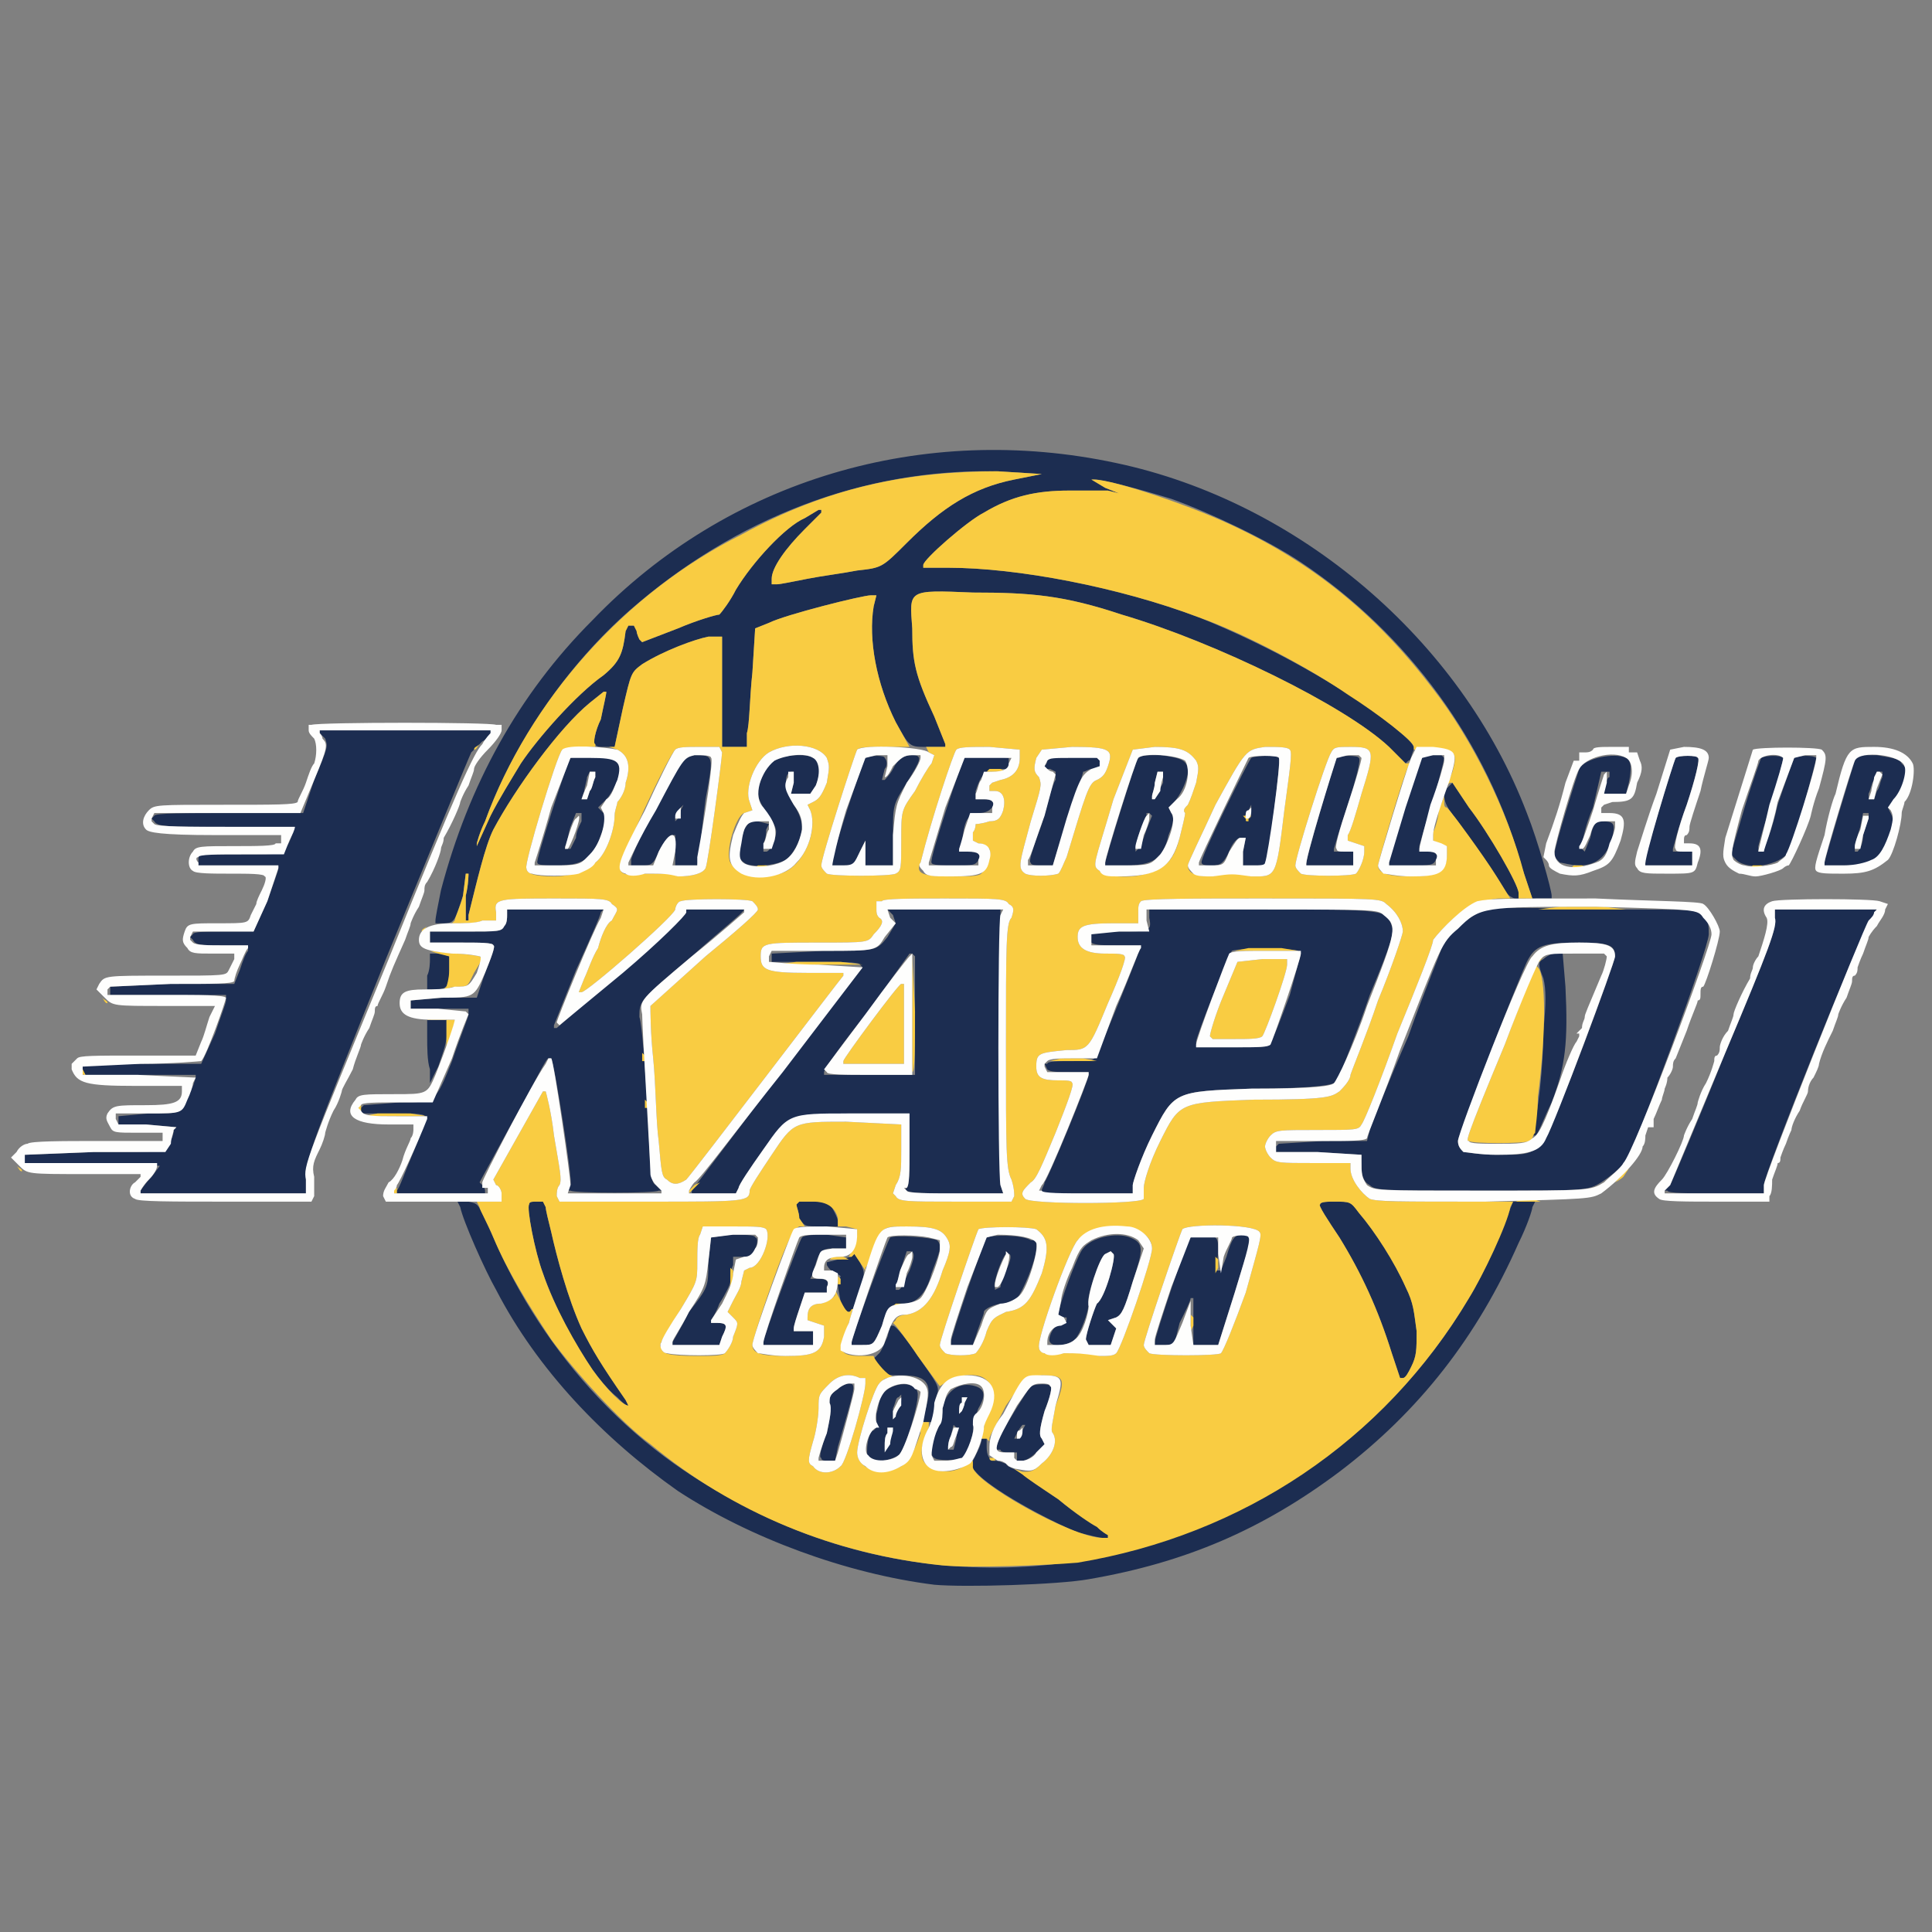 <svg xmlns="http://www.w3.org/2000/svg" width="934.667" height="934.667" viewBox="0 0 701 701" preserveAspectRatio="xMidYMid meet"><rect x="0" y="0" width="701" height="701" fill="#808080" stroke="none"/><path fill="#1c2d51" d="M339 575c-32-4-67-17-93-34-27-19-51-44-66-73-4-7-12-25-13-30l-1-2h4c4 1 3 0 9 13 9 21 22 41 38 58 18 19 36 31 58 42 63 31 138 25 197-14 34-22 62-57 75-94l2-5h8l-1 2c0 1-2 7-5 13-15 34-36 61-65 83-28 21-56 33-91 39-11 2-45 3-56 2zm52-19c-12-5-32-16-37-22l-2-2 2-4c1-2 2-4 2-5v-1h2v3c0 3 1 5 3 5s3 1 4 1c0 1 3 2 5 3 2 2 8 6 14 10 6 5 12 9 14 10 2 2 4 3 4 3v1h-2c-1 0-5-1-9-2zm-93-27c-1 0 0-4 2-9 1-5 2-9 1-11 0-2 0-3 3-5 1-1 3-2 4-2 3 0 2 2-4 23l-1 5h-2c-2 0-3 0-3-1zm17 0c-1-2 0-10 2-10l1-1v-5c1-3 1-6 2-7 4-5 13-5 13 0s-5 21-7 22c-3 2-9 3-11 1zm8-8l1-3h-2v2c-1 1-1 3-1 4v2l1-1s1-2 1-4zm4-13v-2l-1 1c-1 0-1 2-2 4v4l1-2c1-2 2-4 2-5zm12 21c-2-1-1-6 1-10 1-2 2-6 2-8 1-6 6-10 12-8 3 1 4 3 1 8-1 3-2 5-2 6 1 1-2 11-4 12s-9 1-10 0zm8-7c0-2 1-4 0-4l-1-1-1 4c-1 2-1 4-1 4v1h2l1-4zm3-13l1-2h-2v2c-1 0-1 2-1 3v1l1-1s1-2 1-3zm19 20v-2h-2c-2 0-4 0-4-1h-2l1-3c1-3 11-19 12-20 2-1 7-1 7 0 1 0 0 4-2 9-2 7-2 9-1 10l1 2-3 3c-2 2-4 3-5 3h-2v-1zm2-10l1-2h-1s-1 1-2 3l-1 2h1c1 0 2-2 2-3zm-36-5c4-12 2-15-8-15-5 0-6 0-8-3l-2-3 2-2c1-1 2-4 3-6l1-4h1c1 0 5 5 9 11 7 10 8 11 7 14 0 1-1 4-1 6l-1 4h-3v-2zm-111-7c-9-7-21-28-27-45-3-8-6-24-5-25 0-1 1-1 3-1h2l1 2c0 1 1 5 2 9 2 9 6 24 11 35 4 8 7 13 16 26l1 2c-1 0-2-1-4-3zm281-16c-5-16-11-29-19-42-4-6-8-12-7-12 0-1 3-1 5-1 6 0 6 0 9 4 6 7 13 18 17 27 3 6 3 9 4 16 0 7 0 9-2 13-1 2-2 4-3 4h-1l-3-9zm-261-4s3-5 6-11c7-9 7-9 7-18l1-9 7-1c5 0 9 0 9 1 1 0 1 2 0 4l-1 3h-7v3c-1 2-1 4-1 6 0 1-2 5-4 8-1 3-3 6-3 6v1h2c4 0 4 1 2 5l-1 3h-17v-1zm33 0c0-2 13-37 14-38s5-1 9-1l7 1v4h-5c-4 0-5 1-7 9l-1 2h3c3 0 4 1 3 3v2h-8l-2 6c-1 3-2 6-2 7v1h7v5h-18v-1zm32 0c0-2 13-37 14-38 2-1 15 0 17 1 2 2 1 4-2 12-2 8-6 11-10 11-5 0-6 1-8 8-3 7-3 7-7 7h-4v-1zm21-26c2-5 2-7 0-7h-1l-2 6c-1 4-2 7-2 7v1h1c1 0 2-3 4-7zm15 26c0-2 12-37 13-38 2-1 13-1 16 1h2v3c0 4-5 16-7 18-1 1-4 2-5 2-3 0-7 2-7 3s-1 3-2 6l-2 6h-8v-1zm20-26c2-4 2-6 1-6l-1-1v1c-2 2-5 12-4 12v1l2-1c0-1 1-4 2-6zm16 26c-1-1 1-6 3-6 1 0 3-1 3-2v-1h-3v-1c0-3 7-22 9-24 3-4 12-6 17-4s5 4 1 16c-3 10-4 12-6 13l-3 1 3 3-2 6h-8l-1-2c0-2 3-11 4-13 3-2 7-17 6-18l-1-1-2 1c-2 1-7 16-6 18 0 3-3 11-5 13s-8 3-9 1zm38 0c0-2 12-38 13-38 2-1 7-1 9 0 1 1 1 2 1 6l-1 6h2l2-5c2-7 3-8 6-8h2l1 1c0 1-3 10-6 20l-6 19h-9v-17h-1c0 1-2 5-4 9l-2 8h-7v-1zm-114-14c0-2-1-5-1-7l1-3-3-2c-1 0-2-2-2-2v-1l4-1c2 0 4-1 5-1l1-1 2 3c2 4 2 4-1 13l-2 5h-1c-1 0-2-1-3-3zm-15-31c0-2-1-4-1-5l1-1h5c2 0 5 0 6 1s3 5 3 6v2h-6c-6 0-6 0-8-3zM51 432s2-3 4-5l3-4h-1c-1-1-12-1-25-1H9v-3l25-1c26 0 26 0 27-3 1-1 2-3 2-5l1-1-11-1H43v-3l11-1c12 0 12 0 14-6 2-3 3-7 3-7v-1H31l-1-2v-2h43l5-11c2-6 4-11 4-12v-2H40v-3l22-1h23l2-5c1-3 2-6 3-7v-2h-9c-8 0-10 0-11-2l-1-1 1-1c0-1 5-1 11-1h11l5-11c2-6 4-11 4-12v-1H72v-4h15c16 0 16 0 17-3 1-1 2-4 2-5l1-2H82c-21 0-25 0-26-2l-1-1 1-1c0-1 12-1 27-1h27l4-12c5-12 5-12 4-15l-2-2v-1h62v1c0 1-1 2-3 3l-4 4c-1 2-15 36-31 75-27 67-29 73-29 79v6H51v-1zm93 0c1-1 3-7 6-14s5-13 4-13c0-1-5-1-12-1h-11v-2l1-1 13-1c13 0 13 0 19-15 3-9 6-16 6-17v-2h-21v-3l12-1h12l3-9c2-5 4-10 3-10 0-1-5-1-12-1h-11v-4h13c12 0 13 0 14-2 1-1 1-3 1-4v-2h35l-1 1c0 1-4 10-9 21l-8 20v1h1l23-20c13-11 24-21 24-22v-1h21c0 1-9 8-19 17-19 16-19 16-19 22 1 3 2 18 3 33 1 24 1 27 3 28l2 2h-1c-1 1-31 1-32 0h-1l1-2c1-1-6-45-7-46h-1c-1 0-6 11-13 23l-12 22 1 1c1 1 1 2 1 2v1h-32v-1zm107 0l31-41 31-40-1-1c0-1-8-1-17-1h-15v-3l19-1c19 0 19 0 23-5l3-5-1-3-2-2h41v100l1 3h-17c-9 0-17 0-18-1h-1l1-1c1-1 1-6 1-14v-13h-22c-22 1-22 1-31 13-4 6-9 13-9 14l-1 2h-16v-1zm81-64v-21l-1-1h-1l-15 21c-9 11-16 21-16 22v1h33v-22zm46 64c0-1 1-2 1-3 2-3 16-37 16-39v-1h-7c-4 0-7 0-8-1l-1-2h1c0-1 4-1 9-1 8 0 8 0 9-3 2-3 16-38 16-39h-8c-5 0-9 0-10-1l-1-1v-1l1-2h10c11 0 12 0 11-5v-3h41c45 0 45 0 47 6 1 2 0 6-8 25-4 12-9 24-10 27 0 2-2 5-3 5-2 1-11 2-30 2-28 1-28 1-36 17-4 8-7 17-7 18v3h-33v-1zm83-54c1-1 4-9 7-17l4-15-1-1c-2-1-22-1-24 0-1 1-13 31-13 33v2h13c12 0 13 0 14-2zm144 54h-1l2-2c1-2 10-23 20-48 16-38 19-46 18-49v-3h37l-1 1c0 1-1 3-2 4-3 4-38 91-38 95v3h-18c-9 0-17 0-17-1zm-108-2c-2-1-3-3-3-7v-4l-16-1h-15v-2l1-1 16-1h16l1-4c1-3 7-18 14-34 6-17 12-31 12-32 2-4 8-10 12-12 5-3 4-3 51-2 29 0 29 0 32 2 2 2 2 4 2 7 0 5-26 76-30 82-2 3-6 6-9 8-5 3-5 3-44 3-35 0-38 0-40-2zm60-13c1-1 4-3 4-5 4-6 25-63 25-65 0-4-2-5-13-5-13 0-16 1-19 7-5 11-25 63-25 65s1 3 2 4c1 0 6 1 12 1 9 0 11 0 14-2zm-401-29c-1-3-1-8-1-12v-6h7v6c0 3-2 8-3 11l-3 6v-5zm-1-34c1-2 1-5 1-6v-2h4l3 1v5c0 6-1 7-5 7h-3v-5zm3-20c0-1 1-6 2-11 10-38 28-71 55-98 49-51 120-72 190-57 66 14 125 64 149 127 4 10 9 28 9 30v1h-7l-4-12c-12-44-41-84-80-110-12-8-33-18-47-23-13-4-25-7-28-7h-1l5 3 5 2-4-1h-14c-12 0-21 2-31 8-6 3-22 17-22 19v1h9c25 0 62 7 91 18 25 10 54 26 71 40 6 5 7 6 7 8-1 2-1 4-2 4l-1 1-6-6c-16-15-63-38-97-48-21-7-33-8-54-8-24-1-23-1-22 13 0 12 1 17 8 32l4 10v1h-7c-6 0-6 0-11-9-7-14-10-30-8-42l1-4h-2c-3 0-31 7-37 10l-5 2-1 16c-1 9-1 19-2 22v5h-9v-40h-5c-5 1-16 5-24 10-4 3-4 3-7 16l-3 14h-4c-1 0-3 0-3-1-1 0 0-5 2-9 1-5 2-9 2-10h-1l-5 4c-11 9-27 31-35 46-3 6-6 19-9 31v2h-1v-9c1-4 1-8 1-8h-1l-1 8c-3 9-3 10-7 10h-3v-1zm31-57c6-9 20-25 30-32 6-5 7-8 8-16l1-2h2l1 2c0 1 1 3 1 3l1 1 13-5c7-3 14-5 15-5 1-1 4-5 6-9 6-10 18-23 25-26l5-3h1v1l-6 6c-7 7-12 14-12 18v2h2c1 0 6-1 11-2s13-2 18-3c9-1 9-1 18-10 13-13 24-20 39-23l10-2-16-1c-49-1-95 17-133 50-23 20-43 49-53 77-2 4-3 8-3 8v1l5-11c3-6 8-14 11-19zm357 46c-5-9-13-19-17-25-5-6-6-9-4-12l2-2 6 9c7 9 18 28 18 31v2h-1c-1 0-3-1-4-3zm-351-10c-1 0 11-37 12-38 2-1 11-1 15 0l3 2v2c0 3-3 9-5 11l-3 3 2 2c1 1 1 3-1 8-3 9-7 11-16 11-4 0-7 0-7-1zm14-9c0-2 1-4 2-6v-3h-2l-2 5c-1 3-1 6-2 7v1h2l2-4zm5-17c1-1 1-3 2-5v-2h-2l-1 2c0 1-1 4-1 5l-1 3h2l1-3zm15 25c0-1 4-10 9-19 10-18 10-18 14-19 7 0 7 0 4 16-1 8-2 17-2 19l-1 5h-8v-11h-1c-1 0-3 2-5 6-2 5-3 5-6 5h-4v-2zm18-18l1-2-1 1c-1 2-2 3-2 4v1l1-1s1-2 1-3zm23 19c-3-2-2-5 0-12l2-3h3l4 1-1 2c0 1 0 3-1 5v3h1c1 0 2-2 3-4 1-4 1-4-2-9-5-7-5-9-2-15 2-5 6-7 13-7s9 3 6 11l-2 3h-7l1-4v-4h-1c-3 1-2 7 1 12 2 3 3 6 3 8 0 4-3 10-6 12s-13 3-15 1zm32-1c0-2 11-36 12-37 2-1 7-1 7 0 1 1 1 3 0 4l-1 4h1s2-2 3-4c2-4 4-5 7-5 4 0 3 2-2 10s-5 8-5 19v11h-10v-9l-2 4-2 5h-8v-2zm36 1c-1-1 11-37 12-38 0-1 4-1 8-1l8 1v4h-4c-5 1-6 2-8 8v3h3c1 0 3 0 3 1h1l-1 2c-1 1-2 2-5 2-4 1-5 2-6 11l-1 3h3c2 0 4 0 4 1h1l-1 2c-1 2-2 2-9 2-4 0-8 0-8-1zm36 0c-1 0 1-6 4-14 2-7 4-15 5-16v-3l-2-1h-2v-1s1-1 1-2c1-2 3-2 10-2l9 1v4h-3c-1 0-2 1-3 1 0 1-3 9-6 18l-5 16h-4c-2 0-4 0-4-1zm27 0c0-1 11-37 12-38s3-1 8-1c8 1 10 2 10 6 0 3-3 9-5 11l-2 2 1 2c1 2 1 3-1 8-2 9-6 11-16 11h-7v-1zm15-12l2-5-1-1h-1v1c-1 1-4 10-4 12v1l1-1c1-1 2-4 3-7zm6-17v-4h-2l-1 4c0 2-1 4-1 5v1l1-1c1-1 2-3 3-5zm14 29c-1-1 17-37 18-38 2-1 10-1 10 0 1 1-4 35-4 38l-1 1h-8v-5l1-5h-2c-1 0-3 2-4 5-2 4-3 5-6 5-2 0-4 0-4-1zm18-19v-2l-1 2c-1 1-2 3-1 3v1l1-1c1 0 1-1 1-3zm20 19c0-2 10-36 11-38 1-1 8-1 8 0 1 0-1 8-4 17s-5 16-5 16v1h7v5h-17v-1zm30 0c0-2 11-38 12-38 1-1 3-1 4-1h3l1 1c0 1-2 8-4 16-3 8-5 16-5 16v2h3c1 0 3 0 3 1h1l-1 2c-1 2-2 2-9 2h-8v-1zm62 0c-1-1-2-2-2-3 0-3 8-28 9-31 2-4 13-6 17-4 2 1 2 4 1 9l-1 4h-8v-2c1-2 1-4 2-4v-2h-3l-3 13c-3 7-4 13-4 14v1l1 1 2-5c1-5 2-6 4-6 5 0 5 1 4 6-2 7-6 10-12 10-3 0-6-1-7-1zm31-1c0-2 10-35 11-37 1-1 8-1 8 0 1 0-1 8-4 17-3 8-5 16-5 16v1h7v5h-17v-2zm33 0l-2-2 5-17c3-10 6-18 6-18 2-1 7-1 8 0 0 1-2 8-4 16-3 8-5 16-5 16v2h1c1 0 4-8 6-17 3-9 6-17 6-17 2-1 7-1 8 0 0 1-8 31-10 34-3 5-15 7-19 3zm32 1c0-1 10-34 11-37l1-2h7c5 1 8 1 9 3 2 2 2 2 1 7-1 2-3 5-4 7l-2 2 1 2c1 2 1 3 0 7-3 10-6 12-17 12h-7v-1zm14-10c1-3 2-6 2-7v-1h-2l-1 5c-1 3-2 7-2 7v2h1c1-1 2-3 2-6zm5-16c1-1 1-3 2-5v-2h-2l-1 3c-1 1-1 3-2 5v2h2l1-3zM556 410c2-4 4-24 4-36 1-10 1-15 0-19-2-5-2-6 0-7 1-1 3-2 4-2h3l1 12c1 20 0 29-5 42-3 6-5 12-6 12h-1v-2z"/><path fill="#f9cc42" d="M342 568c-39-4-76-19-106-44-11-8-28-27-36-38-8-12-16-25-21-37-2-5-5-10-5-11l-1-2h9v-3c0-1-1-3-2-3l-1-2 18-32h1s2 7 3 16c2 12 3 16 2 18-1 1-1 3-1 4l1 2h33c34 0 36 0 36-4 0-1 4-7 8-13 8-12 8-12 27-12l20 1v9c0 7 0 10-2 13l-1 3 1 1c1 2 4 2 22 2h20l1-2c0-1 0-3-1-6-2-4-2-10-2-48 0-37 0-45 2-47 1-3 1-4-1-5-1-2-4-2-23-2-12 0-23 0-23 1h-2v3c0 1 0 2 1 3 2 1 1 3-2 6-2 3-2 3-20 3-20 0-21 0-21 5s2 6 17 6h13v1c-1 1-55 72-57 74-3 2-5 2-7 0-2-1-2-3-3-14-1-7-1-20-2-30-1-9-1-18-1-19 1-1 10-9 20-18 11-9 19-16 19-17s-1-2-2-3c-2-1-24-1-26 0-1 0-2 2-2 3-1 3-32 30-34 30h-1l2-5c1-2 3-8 5-11 1-4 3-9 5-10 2-4 3-4 0-6-1-2-4-2-20-2-21 0-23 0-22 5v3h-5c-2 1-6 1-8 1h-3l1-1c0-1 2-5 3-9l1-8h1s0 4-1 8v9h1v-2c3-12 6-25 9-31 8-15 24-37 35-46l5-4h1c0 1-1 5-2 10-2 4-3 9-2 9v1h-5c-3 0-6 1-7 1-2 2-14 42-13 43 0 2 3 3 10 3 6 0 12-2 15-5 4-3 7-12 7-17 0-2 1-4 1-5 1-1 3-4 3-7 2-6 1-10-3-12l-3-1h2l3-14c3-13 3-13 7-16 8-5 19-9 24-10h5v40h9v-5c1-3 1-13 2-22l1-16 5-2c6-3 34-10 37-10h2l-1 4c-2 12 1 28 8 42l5 9h-9c-6 0-9 0-10 1-1 2-13 39-13 42 0 1 1 2 2 3 2 1 23 1 25 0s2-2 2-12c0-11 0-11 5-18 2-4 5-9 6-10l1-3-2-1-1-2h7v-1l-4-10c-7-15-8-20-8-32-1-14-2-14 22-13 21 0 33 1 54 8 34 10 81 33 97 48l6 6h1l1-1-1 2c-2 4-11 35-11 36 0 3 4 4 12 4 10 0 13-2 13-8v-3l-3-1-2-1v-3c1-2 2-6 2-8l2-5v2c0 1 0 2 1 2 2 2 13 17 18 25l5 8h-4c-2 0-6 1-8 2-5 1-13 9-16 13 0 2-6 17-13 34-6 17-12 32-13 33-1 2-2 2-16 2s-15 0-17 2c-1 1-2 3-2 4s1 3 2 4c2 2 3 2 16 2h13v2c0 4 4 9 7 11 3 1 9 1 28 1h24l-1 2c-1 6-10 25-15 33-31 52-82 86-142 96-12 1-38 2-49 1zm60-11s-2-1-4-3c-2-1-8-5-14-10-6-4-12-8-13-9l-3-2 3 1c3 0 4 0 7-3 4-3 6-8 4-11-1-1 0-4 1-10 4-10 3-11-5-11-6 1-6 1-13 11-3 6-6 11-6 12v1l-1-1h-2l1-4c0-2 2-5 2-8 2-5 1-8-2-10s-10-1-13 1l-3 2-8-11c-4-6-8-11-8-11l-1-1 1-1c0-1 2-2 4-2 6-1 10-6 13-16 3-7 3-9 2-11-2-4-5-5-15-5-9 0-9 0-12 9-1 2-2 5-3 6v1l-4-6-1 1h-1l1-2c1-2 2-4 2-6v-2l-4-1h-3v-3c-1-4-4-6-9-6h-5l-1 1c0 1 1 3 1 5l2 3h-2c-2 1-4 4-10 21-4 11-7 21-7 22 0 3 3 4 12 4 10 0 13-1 14-7v-4l-6-2v-1c0-3 1-5 5-5 3-1 4-2 5-3v-2l2 4c2 4 3 5 4 3h1l-1 1c0 1-1 4-2 7-3 7-2 9 5 9h5c0 1 4 6 6 7l2 1h-3c-1 0-2 1-3 2-2 2-8 21-8 25 0 6 9 9 16 5 3-2 5-6 7-12v-4h3v2c-3 6-3 10-2 12 3 5 12 5 16 1l2-1v2c-1 5 36 26 47 26h2v-1zm-97-25c2-1 9-26 9-30v-2h-2c-4-2-8-1-11 2-4 4-4 4-4 9 0 3-1 9-2 12-2 7-2 8 0 9 2 3 7 3 10 0zm-78-24c-9-13-12-18-16-26-5-11-9-26-11-35-1-4-2-8-2-9l-1-2h-2c-2 0-3 0-3 1-1 1 2 17 5 25 4 12 12 26 18 35 5 7 11 13 13 13l-1-2zm285-12c2-4 2-6 2-13-1-7-1-10-4-16-4-9-11-20-17-27-3-4-3-4-9-4-2 0-5 0-5 1-1 0 3 6 7 12 8 13 14 26 19 42l3 9h1c1 0 2-2 3-4zm-249-5c1-1 3-4 3-6 2-5 2-5 0-7l-2-2 2-4c1-2 3-5 3-7l1-4 2-1c4 0 8-11 6-14-1-1-4-1-12-1h-11l-1 3c-1 1-1 6-1 10 0 7 0 7-6 17-8 13-8 13-7 14 0 2 2 3 13 3 5 0 9 0 10-1zm91 0c1-1 3-4 4-8 2-5 3-5 7-7 7-1 9-4 13-14 3-10 2-13-2-16-3-1-19-1-21 0-1 2-14 40-14 42 0 1 1 2 2 3 2 1 9 1 11 0zm38 0c1 0 4 0 7 1 3 0 5 0 6-1 2-2 13-34 13-38 0-9-19-11-27-3-3 3-15 36-14 39 0 2 3 3 9 2h6zm51 0c1-1 5-11 9-22 5-18 6-21 5-22-2-3-26-3-28-1-1 2-14 40-14 42 0 1 1 2 2 3 2 1 25 1 26 0zm-28-56v-4c0-2 2-9 6-17 7-14 7-14 34-15 27 0 28-1 31-3 1-1 4-4 4-6 1-3 6-15 10-27 5-12 9-24 9-25 0-3-2-7-6-10-2-2-3-2-45-2-24 0-43 0-44 1s-1 2-1 4v4h-9c-11 0-13 1-13 5s3 6 10 6c4 0 7 0 7 1 1 0-2 8-6 17-7 17-7 17-15 17-10 1-11 1-11 6 0 4 2 5 8 5 3 0 5 0 5 1 1 0-2 8-6 18-5 12-7 17-9 18-3 3-4 4-2 6s42 2 43 0zM241 317c1 0 3 0 5 1 5 0 9-1 10-3s6-40 6-42l-1-2h-7c-5 0-8 0-9 1-3 3-21 42-20 43 0 2 2 3 9 2h7zm42 0c8-2 14-15 11-23l-1-2 2-1c2-1 3-2 5-7 1-6 1-6 0-9-3-5-14-6-21-2-5 3-9 13-7 18l1 3-3 1c-3 1-7 14-5 18 3 5 10 6 18 4zm73 0c2-2 4-7 3-9-1-1-2-2-4-2l-2-1v-3c1-1 1-3 1-3s2 0 5-1c3 0 4-1 5-4 1-4 0-7-3-7h-2v-2l1-1 3-1c5-1 7-4 7-8v-3l-11-1c-7 0-11 0-12 1s-9 25-13 41c-2 4 1 5 11 5 6 0 10 0 11-1zm28 0c1-1 2-4 3-6 7-23 8-27 11-28 2-1 3-2 4-5 2-6 1-7-13-7l-11 1-2 3c-1 4-1 5 1 7 1 3 1 3-3 16-4 15-5 17-2 19 2 1 9 1 12 0zm32 0c7-2 10-5 12-13 1-4 2-8 2-9-1-1 0-2 1-3 1-2 2-5 3-8 1-5 1-6 0-8-3-4-6-5-15-5l-8 1-7 18c-7 24-8 24-5 26 1 2 11 3 17 1zm31 0c1 0 4 0 7 1 9 0 9 1 12-24 2-15 3-21 2-22s-4-1-9-1c-7 1-7 1-18 21-5 11-10 21-10 22 0 3 3 4 9 4 3-1 6-1 7-1zm45 0c1-1 3-5 3-8v-2l-6-2v-2c1-1 3-8 5-15 5-16 5-17-4-17-5 0-6 0-7 2-2 3-13 38-13 41 0 1 1 2 2 3 2 1 18 1 20 0zm60 118h4l3 1h-9l2-1zm-409-3s0-1 1-1l1-1-1 1v2h-1v-1zm107 0l2-2 2-1-4 4v-1zm338-5c1-2 3-3 3-3l-2 3c-1 1-3 2-3 2l2-2zM6 423l-1-1 1 1c1 1 2 1 2 2-1 0-1-1-2-2zm527-9c-1 0-2 1 13-35l11-29 1 1c3 3 3 24 0 47 0 6-1 12-1 13-1 1-1 3-2 3-2 1-21 1-22 0zm-396-10h12l6 1h-23l5-1zm-7-2s0-1 1-1l1-1-1 1v2h-1v-1zm104-2v-1l1 1v2h-1v-2zM29 389v-2h1v1l1 2c-1 0-1 0-2-1zm302-21v-21l1 20c0 12 0 22-1 22v1-22zm-25 17c0-1 20-28 21-28h1v29h-22v-1zm-73-2v-1l1 1v2h-1v-2zm-71-8v-5h3v1s-1 2-1 5l-2 4v-5zm-6-6h4l2 1h-7l1-1zm-119-7l-1-1 1 1c1 1 2 1 2 2-1 0-1-1-2-2zm125-4s1-3 1-6v-5l-4-1-3-1 9 1c4 0 9 1 9 1l1 1-3 5c-2 4-2 5-5 5-1 0-4 0-5 1h-1l1-1zm127-9h16l8 1h-32l8-1zm269 0c0-1 1-1 2-2l2-1-2 1c-1 1-1 2-2 2zm6-4h2l2 1h-5l1-1zm-411-7c0-1 1-1 2-2l2-1-2 1c-1 1-1 2-2 2zm413-9h16l8 1h-32l8-1zm-15-5c0-3-11-22-18-31l-6-9h-1l-1 1 2-5c2-7 1-8-7-8h-7v-1c0-2-13-12-24-19-13-9-37-22-54-28-29-11-66-18-91-18h-9v-1c0-2 16-16 22-19 10-6 19-8 31-8h14l4 1-5-2-5-3h1c7 0 37 10 53 18 29 14 51 33 70 58 14 18 27 44 33 67l3 9h-5v-2zm20-10h3l2 1h-6l1-1zm65 0h3l2 1h-6l1-1zm-463-8s1-4 3-8c16-44 51-83 93-104 31-17 60-23 93-23l16 1-10 2c-15 3-26 10-39 23-9 9-9 9-18 10-5 1-13 2-18 3s-10 2-11 2h-2v-2c0-4 5-11 12-18l6-6v-1h-1l-5 3c-7 3-19 16-25 26-2 4-5 8-6 9-1 0-8 2-15 5l-13 5-1-1s-1-2-1-3l-1-2h-2l-1 2c-1 8-2 11-8 16-10 7-24 23-30 32-3 5-8 13-11 19l-5 11v-1zm-1-34c0-1 1-1 2-2l2-1-2 1c-1 1-1 2-2 2zm187 257l-1-1 1 1h2v1h-1s-1 0-1-1zm-34-56h2v1h-3l1-1zm-21-9v-1l1 1v2h-1v-2zm-2-8h4l2 1h-7l1-1zm-37 7v-3l1 1v4l-1 2v-4zm167 17v-3l1 1v3l-1 2v-3zm9-21v-3l1 1v3l-1 2v-3zm-56-75h8l5 1h-17l4-1zm54-8c0-1 2-8 5-15l5-12 9-1h9v2c0 3-8 25-9 26s-5 1-10 1h-8l-1-1zm14-32h12l6 1h-23l5-1zm-178-30h3l2 1h-6l1-1zm84-35h4l2 1h-7l1-1zm93 18l-1-1h3l-1 1v1c-1 0-1 0-1-1z"/><path fill="#fefefd" d="M295 532c-2-1-2-2 0-9 1-3 2-9 2-12 0-5 0-5 4-9 3-3 7-4 11-2h2v2c0 4-7 29-9 30-3 3-8 3-10 0zm9-5c2-7 6-22 6-23v-2h-2c-1 0-3 1-4 2-3 2-3 3-3 5 1 2 0 6-1 11-2 5-3 9-3 9v1h6l1-3zm10 5c-2-1-3-3-3-5 0-4 6-23 8-25 3-4 14-4 17 1 1 2 1 3-1 13-4 12-4 14-8 16-5 3-10 3-13 0zm12-4c2-1 8-20 8-23 0 0-1-1-2-1-2-3-7-2-10 0s-5 10-4 12l1 2h-1c-3 1-5 9-3 10 2 3 9 2 11 0zm12 5c-4-2-5-8-1-15 1-2 2-6 2-9 2-7 5-10 12-10 9 0 12 6 8 14-1 2-2 4-2 5 0 3-3 11-5 13-3 2-10 4-14 2zm11-4c2-2 5-10 4-12 0-2 0-3 1-4 3-2 4-8 2-10s-7-1-11 1c-2 2-2 4-3 7 0 2 0 5-1 6-2 3-3 9-3 11l1 2h4c3 0 5-1 6-1zm20 4c-1 0-3-1-3-1-1-1-2-2-4-2l-3-2v-3c0-3 1-7 5-12 8-15 7-14 14-14 8 0 8 1 5 11-1 6-2 9-1 10 2 3 0 8-4 11-3 3-4 3-9 2zm7-6l3-3-1-2c-1-1-1-3 1-10 2-5 3-9 2-9 0-1-2-1-3-1-4 0-4 1-9 8-9 16-9 17-4 17h3v2l1 1h2c1 0 4-1 5-3zm-134-36c-2 0-3-3-2-4 0-1 3-6 7-12 6-10 6-10 6-17 0-4 0-9 1-10l1-3h11c8 0 11 0 12 1 2 3-2 14-6 14l-2 1-1 4c0 2-2 5-3 7l-2 4 2 2c2 2 2 2 0 7 0 2-2 5-3 6s-17 1-21 0zm20-6c2-4 2-5-2-5h-2v-1l4-6c2-4 4-8 4-11l1-5 3-1c2 0 3-1 4-3 1-1 1-3 1-4l-1-1h-8l-8 1-1 9c-1 8-1 9-7 18-3 6-6 10-6 11v1h17l1-3zm13 6c-1-1-2-2-2-3 0-3 14-41 15-42s6-1 12-1l11 1v2c0 5-2 8-6 8s-6 1-6 4v1h3l2 1v2c0 6-2 8-6 9-4 0-5 2-5 5v1l6 2v4c-1 6-4 7-14 7-5 0-9-1-10-1zm20-6v-2h-7v-1c0-1 1-4 2-7l2-6h8v-2c1-2 0-3-2-3-4 0-4-1-2-5 2-6 1-5 6-6h5v-5h-8c-5 0-8 0-9 1-1 2-13 36-13 38v1h18v-3zm12 6l-2-1v-2s1-4 3-8c1-4 4-13 6-19 5-16 5-16 15-16s13 1 15 5c1 2 1 4-2 11-3 10-7 15-13 16-4 0-5 1-8 10-1 4-8 6-14 4zm13-10c2-7 2-7 7-8 3 0 6-1 7-2 2-2 6-12 7-17v-4l-4-1c-5-1-14-1-15 0-1 2-13 37-13 38v1h4c4 0 4 0 7-7zm23 10c-1-1-2-2-2-3 0-2 13-40 14-42 2-1 18-1 21 0 4 3 5 6 2 16-4 10-6 13-13 14-4 2-5 2-7 7-1 4-3 7-4 8-2 1-9 1-11 0zm13-10c2-6 2-6 7-8 3 0 6-2 7-3 3-3 7-17 6-19s-7-3-14-3l-4 1-7 18c-3 9-6 18-6 19v2h8l3-7zm23 10c-1 0-2-1-2-2-1-3 11-36 14-39 3-4 9-6 18-5 4 0 9 4 9 8s-11 36-13 38c-1 1-3 1-6 1-7-1-8-1-13-1-3 1-6 1-7 0zm11-5c3-2 5-10 5-12-1-3 4-18 6-19l2-1 1 1c1 1-3 16-6 18-1 2-4 11-4 13l1 2h8l2-6-3-3 3-1c2-1 3-3 6-13l4-12-2-3c-4-3-11-3-17 0-3 2-4 2-7 10-2 4-4 10-4 12l-1 5 2 1 1 2-2 1c-3 0-5 3-5 6v1h4c3 0 5-1 6-2zm27 5c-1-1-2-2-2-3 0-2 13-40 14-42 2-2 26-2 28 1 1 1 0 4-5 22-4 11-8 21-9 22s-24 1-26 0zm12-11l3-8v9l1 7h9l6-19c3-10 6-19 5-20 0-1-5-1-6 0 0 1-2 4-3 7l-1 6-1-7v-6h-10l-7 18c-3 9-6 18-6 19v2h4c3 0 3-1 6-8zM49 435c-3-1-2-5 0-6l2-2v-1H31c-21 0-21 0-24-3l-3-3 2-2c1-2 3-3 4-3 1-1 13-1 25-1h24v-3h-9c-8 0-9 0-10-2s-2-3-1-5c2-3 3-3 14-3 10 0 13-1 13-5v-2H49c-18 0-21-1-23-6v-2l2-2c1-1 6-1 22-1h21l2-5c1-2 2-6 3-9l2-4H60c-19 0-19 0-22-3l-3-3 1-2c2-3 2-3 24-3s22 0 23-2l2-4v-2h-8c-6 0-8 0-9-2-2-2-2-3-1-6s2-3 12-3c11 0 11 0 12-3l2-4c0-1 1-3 2-5s2-5 1-5c0-1-6-1-12-1-7 0-13 0-14-1-2-1-2-5 0-7 1-2 3-2 15-2 8 0 15 0 15-1h2v-3H78c-20 0-24-1-25-2-2-2-1-5 1-7s3-2 27-2c19 0 26 0 27-1 0-1 2-4 3-7s2-6 3-7c1-3 1-7 0-9-1-1-2-2-2-3v-2h1c3-1 65-1 67 0h2v2c0 1-2 4-5 7s-5 6-5 7-1 3-2 6c-2 3-3 6-3 6 0 1-3 8-6 13 0 2-1 3-1 4s-2 7-5 12c-1 1-1 2-1 3s-1 3-2 6c-2 3-3 6-3 6 0 1-1 3-2 6-4 9-5 11-7 17-1 3-3 6-3 7-1 0-1 1-1 2s-1 3-2 6c-2 3-3 6-3 6 0 1-2 5-3 9-2 4-4 7-4 8 0 0-1 4-3 7-2 4-3 8-3 8 0 1-1 4-2 6-2 4-3 6-2 10v7l-1 2H82c-20 0-32 0-33-1zm62-7c-1-5 0-7 30-80 25-62 31-75 34-78 1-2 3-4 3-4v-1h-62v1s1 1 1 2c2 2 2 3-3 15l-5 12H56l-1 2v1l1 1c1 1 13 1 26 1h25c0 1-1 3-2 5l-2 5H88c-9 0-16 0-16 1-1 0-1 1 0 2v1h29v1l-4 12-5 11H70l-1 2v1l1 1c1 1 6 1 11 1h9v1c-1 1-2 4-3 6s-2 5-2 6c-1 1-7 1-23 1l-22 1-1 1v2h21c13 0 21 0 22 1 0 1-7 21-9 23 0 0-10 1-22 1l-21 1v3h20l21 1-1 2c0 1-1 4-2 6-2 5-2 5-14 5H42v2l1 2h10l11 1-1 1c0 1-1 3-1 5l-2 3H34l-25 1v3h48v1c0 1-1 3-3 5s-3 4-3 4v1h60v-5zm28 6c0-2 1-3 2-5 2-1 4-5 5-8 1-4 3-7 3-8 1-1 1-3 1-3v-2h-9c-12 0-17-3-12-9 1-2 3-2 14-2 12 0 12 0 15-7 4-10 7-19 7-20h-8c-9 0-12-2-12-6s2-5 9-5c3 0 8 0 11-1 5 0 5 0 8-5 1-3 2-6 1-6 0 0-4-1-10-1-10-1-12-2-12-5 0-4 4-6 12-6 4 0 9 0 11-1h5v-3c-1-5 1-5 22-5 16 0 19 0 20 2 3 2 2 2 0 6-2 1-4 6-5 10-2 3-4 9-5 11l-2 5h1c2 0 33-27 34-30 0-1 1-3 2-3 2-1 24-1 26 0 1 1 2 2 2 3s-8 8-19 17l-20 18c0 1 0 10 1 19 1 10 1 23 2 30 1 11 1 13 3 14 2 2 4 2 7 0 2-2 56-73 57-74v-1h-13c-15 0-17-1-17-6s1-5 21-5c18 0 18 0 20-3 3-3 4-5 2-6-1-1-1-2-1-3v-3h2c0-1 11-1 23-1 19 0 22 0 23 2 2 1 2 2 1 5-2 2-2 10-2 47 0 38 0 44 2 48 1 3 1 5 1 6l-1 2h-20c-18 0-21 0-22-2l-1-1 1-3c2-3 2-6 2-13v-9l-20-1c-19 0-19 0-27 12-4 6-8 12-8 13 0 4-2 4-36 4h-33l-1-2c0-1 0-3 1-4 1-2 0-6-2-18-1-9-3-16-3-16h-1l-18 32 1 2c1 0 2 2 2 3v3h-42l-1-2zm38-2v-1h-2v-2c0-1 18-36 23-43l1-2h1c1 1 7 43 7 46l-1 3h34v-1l-2-2c-1-1-2-3-2-4 0-4-3-53-3-58-1-5-1-5 18-21 10-8 19-16 19-16v-1h-21v1c0 1-10 11-23 22l-23 19-1-1c0-1 13-33 16-38l1-3h-35v2c0 1 0 3-1 4-1 2-2 2-14 2h-13v4h11c7 0 12 0 12 1 1 0-1 5-3 10-4 9-4 9-16 9l-11 1v3h10l10 1 1 1s-3 7-6 16l-7 16h-13c-7 0-13 0-13 1l-1 1 1 1c1 2 4 2 13 2h11v1c-4 10-10 23-11 24 0 1-1 2-1 2v1h34v-1zm91-1c0-1 4-7 9-14 9-13 9-13 31-13h22v13c0 8 0 13-1 14h-1l1 1c0 1 8 1 18 1h17l-1-3c-1-4-1-96 0-98l1-2h-42l1 3 2 2-4 5c-3 5-3 5-22 5h-19l-1 2v2c1 0 9 1 18 1l16 1-29 38c-16 20-30 39-32 40-1 1-2 3-2 3v1h17l1-2zm104 4c-2-2-1-3 2-6 2-1 4-6 9-18 4-10 7-18 6-18 0-1-2-1-5-1-6 0-8-1-8-5 0-5 1-5 11-6 8 0 8 0 15-17 4-9 7-17 6-17 0-1-3-1-7-1-7 0-10-2-10-6s2-5 13-5h9v-4c0-2 0-3 1-4s20-1 44-1c42 0 43 0 45 2 4 3 6 7 6 10 0 1-4 13-9 25-4 12-9 24-10 27 0 2-3 5-4 6-3 2-4 3-31 3-27 1-27 1-34 15-4 8-6 15-6 17v4c-1 2-41 2-43 0zm39-5c0-1 3-10 7-18 8-16 8-16 36-17 24 0 29-1 30-2s7-13 12-28c11-28 11-29 6-33-2-2-4-2-44-2h-42v4l1 4h-11l-10 1v4h18v1c-1 1-4 10-9 21l-7 19h-8c-5 0-9 0-10 1l-1 1v1l1 2h15v1c0 1-15 39-17 40l-1 2h1c0 1 8 1 17 1h16v-3zm86 5c-3-2-7-7-7-11v-2h-13c-13 0-14 0-16-2-1-1-2-3-2-4s1-3 2-4c2-2 3-2 17-2s15 0 16-2c1-1 7-16 13-33 7-17 13-32 13-34 3-4 11-12 16-14 5-1 8-1 43-1 21 1 38 1 39 2 2 1 6 8 6 10 0 3-5 19-6 20-1 0-1 1-1 3 0 1 0 2-1 2 0 1-2 5-4 11l-4 10c-1 1-1 2-1 3s-1 3-2 4c0 2-1 4-1 4 0 1-1 3-1 4-1 2-2 5-3 7v3h-2l-1 3c0 1 0 3-1 4 0 3-7 11-15 17-4 2-4 2-42 3-33 0-39 0-42-1zm85-6c2-2 6-5 7-7 4-4 32-79 32-83 0-2-1-4-3-6-2-3-2-3-39-4-41 0-42 0-50 8-6 5-6 6-21 44-6 17-12 31-12 32-1 1-6 1-17 1h-16v4h15l16 1v2c0 5 0 6 2 9 3 2 3 2 42 2s39 0 44-3zm20 6c-3-2-2-4 1-7 2-2 8-14 8-16 0 0 1-3 3-6 1-3 2-5 2-6 0 0 1-4 3-7 2-4 3-8 3-8 0-1 0-2 1-2 1-1 1-2 1-3s1-4 3-6c1-3 2-5 2-6s3-8 6-13c0-2 1-3 1-4s1-3 2-4c2-6 4-12 3-14-2-3-1-5 2-6s36-1 39 0l3 1-1 2c0 2-2 4-3 6-2 2-3 4-3 4 0 1-1 3-2 6-1 2-2 5-2 5 0 1 0 2-1 3-1 0-1 1-1 2s-1 3-2 6c-2 3-3 6-3 6 0 1-1 3-2 6-2 4-4 8-5 12 0 1-1 3-2 5-1 1-2 3-2 5 0 1-2 4-3 7-2 3-3 6-3 7 0 0-1 2-2 5-1 2-2 5-2 5 0 1 0 2-1 2 0 1-1 3-2 6 0 2 0 5-1 6v2h-19c-11 0-20 0-21-1zm38-5c0-3 36-93 38-96 1-1 2-2 2-3l1-1h-37v3c1 3-2 11-18 49l-20 48-2 2v1h36v-3zM193 317c-1 0-2-1-2-2-1-1 11-41 13-43s15-1 20 0c4 2 5 6 3 12 0 3-2 6-3 7 0 1-1 3-1 5 0 5-3 14-7 17-1 2-4 3-6 4-4 1-14 1-17 0zm21-7c4-4 6-12 5-15l-1-2 2-3c2-1 3-5 4-7 2-7 0-8-10-8h-7l-7 18c-3 11-6 20-6 20v1h9c8 0 8-1 11-4zm13 7c-4-1-3-4 7-23 5-11 10-21 11-22s4-1 9-1h7l1 2c0 2-5 40-6 42s-5 3-10 3c-4-1-5-1-12-1-3 1-6 1-7 0zm12-8c4-8 7-8 6 0l-1 5h9v-3c3-16 6-36 5-36 0-1-3-1-6-1-4 1-4 1-14 20-6 10-10 19-10 19v1h9l2-5zm30 8c-5-3-5-6-3-14 2-5 3-7 4-8l3-1-1-3c-2-5 2-15 7-18 7-4 18-3 21 2 1 3 1 3 0 9-2 5-3 6-5 7l-2 1 1 2c2 5 0 14-5 19-4 5-14 7-20 4zm16-5c3-2 5-6 6-11 0-3 0-5-3-9-3-5-4-7-2-10v-2h2v4l-1 4h7l2-3c2-5 1-9-1-10-3-2-10-1-14 1-5 4-8 13-4 17 4 5 5 8 4 12l-1 3h-3v-2c1-1 1-4 2-5v-3h-3c-5 0-6 1-7 8-1 5-1 7 3 8s10 0 13-2zm15 5c-1-1-2-2-2-3 0-3 12-40 13-42 2-2 24-1 26 1l2 1-1 3c-1 1-4 6-6 10-5 7-5 7-5 18 0 10 0 11-2 12s-23 1-25 0zm12-8l2-4v9h10v-11c1-11 1-11 5-19 3-4 5-8 5-9v-1h-3c-3 0-4 1-7 4-1 2-2 4-3 4l1-4v-4h-4l-4 1-7 19c-3 10-5 19-5 20h4c4 0 4-1 6-5zm23 7c-1-1-2-2-1-3 4-16 12-40 13-41s5-1 12-1l11 1v3c0 4-2 7-7 8l-3 1-1 1v2h2c3 0 4 3 3 7-1 3-2 4-5 4-3 1-5 1-5 1s0 2-1 3v3l2 1c4 0 5 3 4 6-1 5-3 6-14 6-7 0-9 0-10-2zm20-4c1-2 0-3-4-3h-3v-1s1-3 2-7l2-6h8v-2c1-2 0-3-3-3h-3v-2c1-2 1-4 2-5l1-3h3c4 0 6-1 6-3l1-2h-17l-7 18-6 20v1h18v-2zm17 5c-3-2-2-4 2-19 4-13 4-13 3-16-2-2-2-3-1-7l2-3 11-1c14 0 15 1 13 7-1 3-2 4-4 5-3 1-4 5-11 28-1 2-2 5-3 6-3 1-10 1-12 0zm15-20c5-16 6-16 9-18l3-1v-2l-1-1h-8c-8 0-9 0-10 1l-1 2 1 1c1 1 2 1 2 1l1 1-4 15c-3 8-5 15-6 16v2h9l5-17zm12 19c-3-2-2-2 5-26l7-18 8-1c9 0 12 1 15 5 1 2 1 3 0 8-1 3-2 6-3 8-1 1-2 2-1 3 0 1-1 5-2 9-3 11-8 14-22 14-4 0-6 0-7-2zm22-6c3-4 6-13 4-15l-1-2 3-3c4-3 5-11 3-14-3-2-15-3-17-1-1 1-12 36-12 38v1h9c8 0 8-1 11-4zm12 7c-1-1-2-2-2-3s5-11 10-22c11-20 11-20 18-21 5 0 8 0 9 1s0 7-2 22c-3 25-3 24-12 24-7-1-7-1-14 0-3 0-6 0-7-1zm13-8c2-3 3-5 4-5h2l-1 5v5h4c2 0 4 0 4-1 1-2 6-37 5-38 0-1-10-1-11 0-1 2-18 37-18 38v1h4c5 0 5 0 7-5zm26 8c-1-1-2-2-2-3 0-3 11-38 13-41 1-2 2-2 7-2 9 0 9 1 4 17-2 7-4 14-5 15v2l6 2v2c0 3-2 7-3 8-2 1-18 1-20 0zm19-6v-2h-3c-2 0-3 0-3-1-1 0 1-7 4-16s5-16 5-17l-1-1h-3c-2 0-4 1-5 1-1 3-12 38-11 39h17v-3zm11 6c-1-1-2-2-2-3s10-34 12-39l2-4h6c9 1 9 2 6 12-5 14-6 18-6 20v2l3 1 2 1v3c0 7-3 8-13 8-5 0-9-1-10-1zm19-5c1-2 0-3-3-3h-3v-1c0-1 2-8 4-16 3-8 5-15 5-16v-2h-4l-4 1-6 18-6 20v1h17v-2zm45 5c-2-1-4-2-4-3s-1-2-1-2l-1-1 1-5c3-8 5-14 7-22l3-8h2v-3h2c1 0 2 0 3-1 0-1 3-1 7-1h6v2h3l1 3c1 2 1 4-1 8-1 6-2 7-9 7l-3 1-1 1v2h3c6 0 6 3 4 10-3 8-4 9-10 11-5 2-7 2-12 1zm13-4c3-1 4-3 5-7 1-2 2-5 2-6v-2h-4c-3 0-4 1-5 5-1 2-2 5-3 5h-1v-1c1-1 3-7 5-13 2-7 4-13 4-13l1-1v4l-1 4h8l1-3c2-5 1-9-1-10-5-3-15 0-17 4-2 3-9 28-9 30 0 6 7 7 15 4zm52 4c-2-1-4-2-5-4s-1-3 0-9l10-32c2-1 23-1 25 0 2 2 2 3-1 14-2 5-3 10-3 10-1 4-7 17-8 18-1 0-2 1-2 1-1 1-8 3-10 3s-4-1-6-1zm14-4c1-1 3-2 3-3 2-3 11-32 11-35v-1h-4l-4 1-6 16c-2 10-5 17-5 18h-2c0-1 2-8 4-17 3-9 5-16 5-17-2-2-8-1-9 1 0 1-3 9-6 18-4 15-4 16-3 18 1 1 3 2 4 2 3 1 10 0 12-1zm-51 2c-1-1-1-2 0-6 1-3 4-13 7-21l5-16 5-1c6 0 9 1 9 4 0 1-2 7-3 12-2 6-4 12-4 13s0 2-1 3c-1 0-1 1-1 2v1h2c4 0 5 2 3 7-1 4-1 4-11 4-8 0-10 0-11-2zm20-4v-2h-3c-2 0-3 0-3-1-1 0 1-8 4-16 3-9 5-17 4-17 0-1-7-1-8 0-1 2-12 38-11 39h17v-3zm45 5c-1-1 0-4 3-13 1-6 3-13 4-15 4-17 5-17 14-17 7 0 12 2 14 6 1 2 0 11-3 14 0 1-1 3-1 4 0 4-3 15-5 17-5 4-8 5-16 5-6 0-9 0-10-1zm20-4c3-1 5-5 7-11 1-4 1-5 0-7l-1-1 2-3c3-3 5-10 4-12-1-4-16-6-18-2-1 2-11 35-11 37v1h7c4 0 8-1 10-2zM321 525c0-2 0-4 1-5v-2h2v1c0 1-1 3-1 5l-2 3v-2zm3-13l2-4 1-1v3c-1 1-2 3-2 4l-1 1v-3zm20 13s0-2 1-4l1-3h2l-1 3c-1 2-1 4-2 4l-1 1v-1zm4-13c0-1 0-3 1-3v-2h2l-1 2c0 1-1 3-1 3l-1 1v-1zm21 9c0-1 0-2 1-2l1-1v1c0 1 0 2-1 3h-1v-1zm-44-55c1-1 1-4 2-6s2-5 3-5l1-1v2c0 1-1 4-2 6l-1 5h-3v-1zm36 0c0-1 1-5 4-11v-1l1 1c1 1-2 11-4 12h-1v-1zm-61-77l-1-1 15-20c8-11 15-20 16-21l1-1v44h-16c-8 0-15 0-15-1zm28-17v-15h-1c-1 0-21 27-21 28v1h22v-14zm106 7c0-2 11-31 12-33 1-1 5-1 14-1h12v1c0 2-10 31-11 33-1 1-4 1-14 1h-13v-1zm24-3c1-1 9-23 9-26v-2h-9l-9 1-5 12c-3 7-5 14-5 15l1 1h8c5 0 9 0 10-1zm73 42c-1-1-2-2-2-4 0-3 24-65 27-67 3-4 7-5 17-5s13 1 13 5c0 2-22 61-25 66-2 5-7 6-18 6-6 0-11-1-12-1zm25-5c2-1 4-4 10-21 2-6 5-13 6-14l1-2v-1h-1l2-2c0-2 1-3 1-4s1-3 6-15c1-2 2-6 2-7l-1-1h-10c-10 0-11 0-13 2-1 1-7 15-13 31-15 36-14 35-13 35 0 1 5 1 10 1 8 0 11 0 13-2zM205 308c0-1 3-11 4-11l1-1c1 1-3 11-4 12h-1zm6-18s1-3 2-5l1-5h2v2c-1 2-1 4-2 5l-1 3h-2zm34 6s0-1 1-2l1-1v4h-2v-1zm167 11c0-1 3-10 4-11l1-1v2c0 1-1 4-2 6l-1 5h-2v-1zm6-18c0-1 1-3 1-5l1-4h2v2s-1 3-1 5l-2 3h-1v-1zm34 7c0-1 0-2 1-2l1-1v1c0 1 0 2-1 3h-1v-1zm221 11c0-1 1-4 2-6l1-5h2v1l-2 6-1 5h-2v-1zm6-20c0-1 1-4 1-5l1-2h1l1 1-2 5-1 4h-2l1-3z"/></svg>